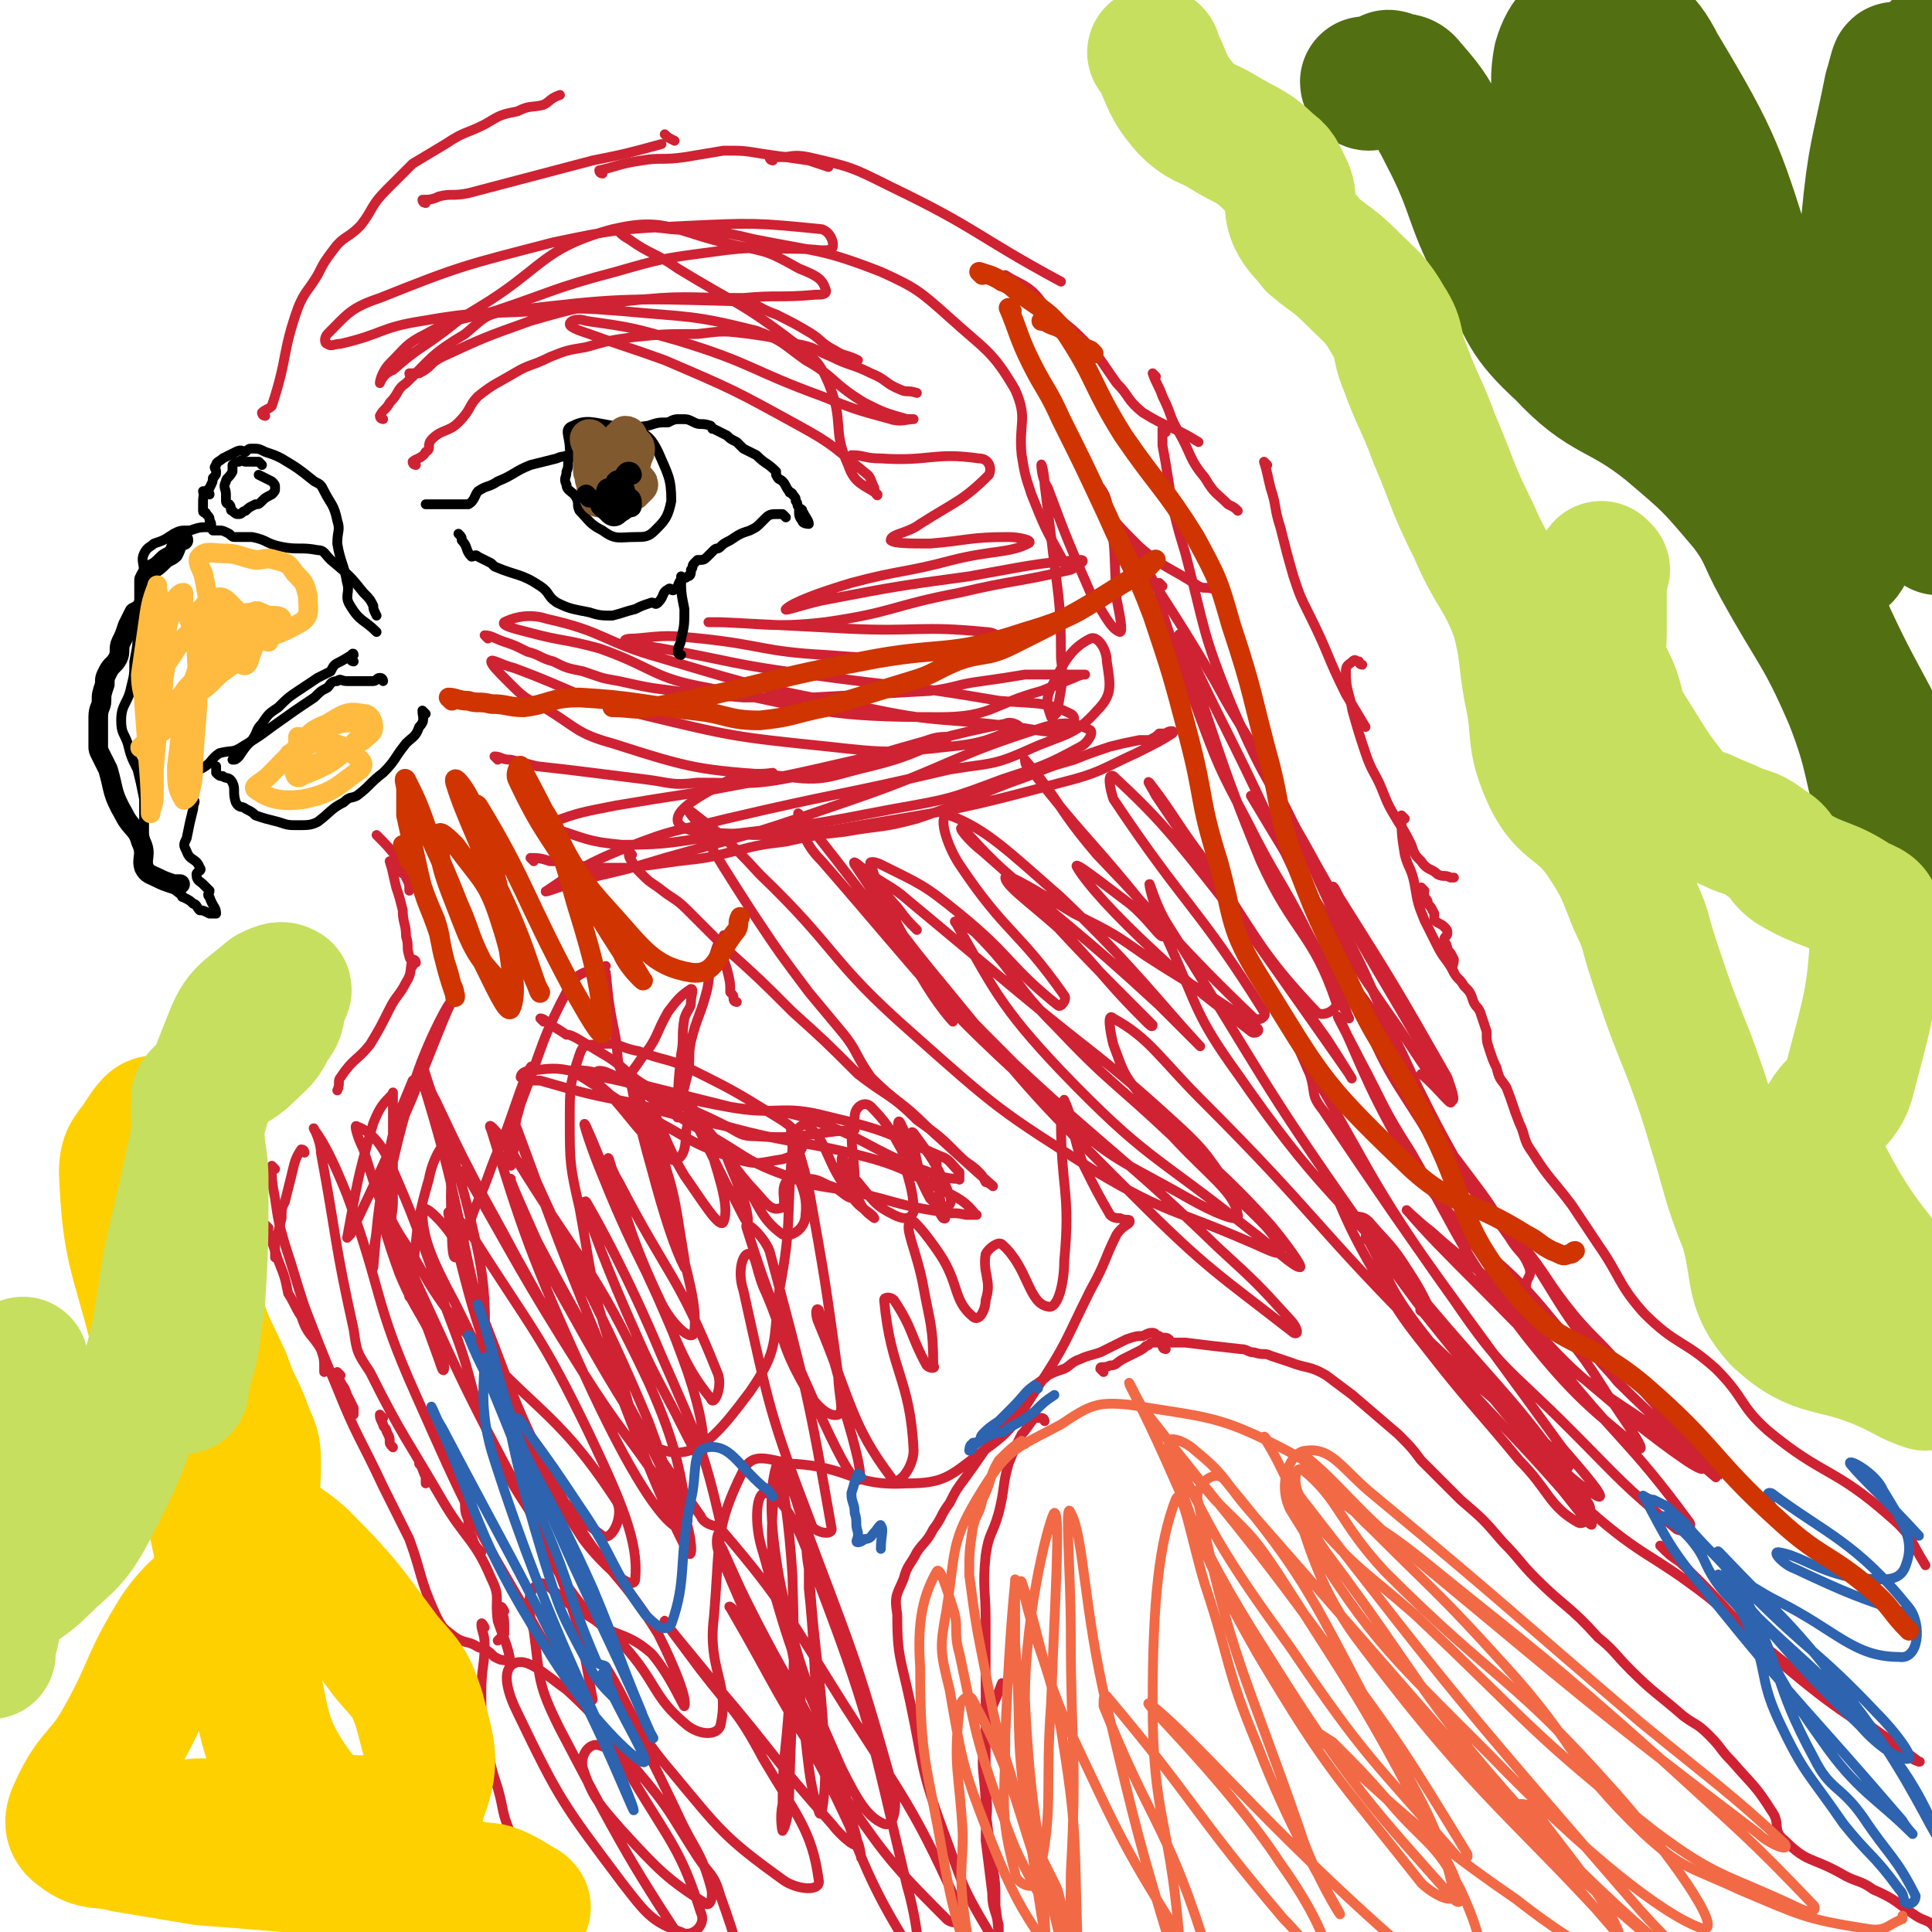 <svg viewBox='0 0 590 590' version='1.1' xmlns='http://www.w3.org/2000/svg' xmlns:xlink='http://www.w3.org/1999/xlink'><g fill='none' stroke='#CF2233' stroke-width='3' stroke-linecap='round' stroke-linejoin='round'><path d='M81,127c0,0 -1,0 -1,-1 1,-1 2,-1 3,-2 5,-15 3,-16 8,-30 2,-5 3,-5 6,-10 2,-4 2,-4 5,-8 3,-4 4,-3 8,-7 4,-5 3,-6 8,-11 4,-4 4,-4 8,-8 5,-3 5,-3 10,-6 6,-4 6,-3 12,-6 5,-3 5,-3 10,-4 4,-2 4,-1 8,-2 2,-1 2,-2 5,-3 '/><path d='M204,42c0,0 -1,-1 -1,-1 1,1 1,1 3,2 '/><path d='M130,62c0,0 -1,0 -1,-1 2,0 3,0 5,-1 4,-1 4,0 9,-1 19,-5 19,-5 38,-10 10,-2 10,-2 21,-5 '/><path d='M184,53c0,0 -1,0 -1,-1 5,-1 6,-2 13,-3 6,-1 6,0 13,-1 6,-1 6,-1 12,-2 6,0 6,0 12,1 7,1 7,1 14,2 3,1 3,1 6,2 '/><path d='M236,49c0,0 -1,0 -1,-1 1,0 1,0 3,0 4,0 4,-1 9,0 13,3 13,3 25,9 27,13 26,15 52,29 '/><path d='M308,85c0,0 -1,-1 -1,-1 3,2 4,2 7,4 4,3 3,4 7,7 4,4 5,4 9,8 6,6 6,7 11,14 4,4 3,5 8,9 8,5 9,4 17,9 '/><path d='M353,115c0,0 -1,-1 -1,-1 1,3 2,4 3,7 3,6 2,6 5,11 4,7 3,8 8,14 3,5 3,4 7,8 2,1 2,1 3,2 '/><path d='M387,142c0,0 -1,-1 -1,-1 1,3 1,4 2,8 2,6 1,6 3,12 2,8 2,8 4,15 2,6 2,6 5,12 6,12 5,12 11,24 3,5 3,5 6,10 '/><path d='M416,203c0,0 -1,0 -1,-1 -1,0 -1,-1 -2,0 -1,1 -2,1 -2,3 0,6 1,6 2,12 2,7 2,7 4,13 2,6 3,6 5,11 2,5 2,5 5,10 2,3 2,3 4,7 1,3 1,3 3,5 2,3 3,2 5,4 2,1 2,0 4,1 1,0 1,0 1,0 '/><path d='M429,250c0,0 -1,-1 -1,-1 0,5 0,6 1,12 1,4 2,4 3,9 1,6 1,6 3,11 2,4 2,4 4,8 2,4 3,4 5,8 '/><path d='M435,272c0,0 -1,-1 -1,-1 0,1 1,1 1,3 1,1 1,1 1,2 1,1 1,1 2,3 0,1 0,1 0,2 1,1 2,1 3,2 1,1 1,1 1,2 0,1 -1,1 -1,2 0,1 1,1 1,3 1,1 1,1 2,3 0,2 -1,2 0,4 1,2 2,2 3,4 2,2 2,2 3,5 1,2 1,1 2,3 1,3 1,3 2,6 0,3 0,3 1,6 1,3 1,3 2,5 1,4 1,3 3,6 2,5 2,6 4,11 2,4 1,5 4,9 5,8 6,8 12,16 4,6 4,6 8,12 7,10 6,12 14,21 10,10 12,8 22,17 9,9 7,11 16,19 17,14 20,11 37,26 7,6 6,7 11,15 '/><path d='M116,256c0,0 -1,-1 -1,-1 3,3 4,4 7,8 0,1 0,2 0,3 1,1 2,1 2,2 1,2 1,2 1,4 '/><path d='M120,264c0,0 -1,-1 -1,-1 1,3 1,4 2,8 1,3 1,3 2,7 0,4 1,4 1,8 1,3 0,3 1,6 0,1 1,1 1,3 '/><path d='M127,294c0,0 0,-1 -1,-1 -1,3 0,4 -2,7 -2,4 -3,4 -5,8 -3,6 -3,6 -6,11 -4,5 -5,4 -9,10 -1,1 0,2 -1,4 '/><path d='M93,352c0,0 0,-1 -1,-1 -2,3 -2,4 -3,8 -1,4 -1,4 -2,8 -1,2 -1,2 -1,5 -1,4 -1,4 -2,8 0,2 0,2 0,4 '/><path d='M82,375c0,0 -1,-1 -1,-1 1,2 1,2 2,5 1,3 1,3 2,6 2,5 2,5 3,10 2,3 2,4 4,7 2,6 3,5 6,10 1,3 1,3 1,7 '/><path d='M104,420c0,0 -1,-1 -1,-1 0,1 0,1 1,3 1,2 1,1 2,4 1,2 1,2 2,4 0,1 0,1 0,2 '/><path d='M117,433c0,0 -1,-1 -1,-1 0,1 0,1 1,3 0,1 1,1 1,2 1,2 1,2 1,3 0,1 0,1 1,2 '/><path d='M129,448c0,0 -1,-1 -1,-1 1,1 1,2 2,4 0,1 0,1 0,2 '/><path d='M143,460c0,0 -1,-1 -1,-1 0,2 0,3 1,5 0,1 0,1 0,3 1,1 0,1 1,2 1,3 1,3 3,5 '/><path d='M154,492c0,0 -1,-2 -1,-1 0,1 1,2 1,5 0,1 0,2 0,3 -1,1 -1,1 -2,2 '/><path d='M148,497c0,0 -1,-2 -1,-1 0,2 1,3 1,6 0,7 -1,7 -1,15 0,8 0,8 2,16 1,7 1,7 3,13 2,7 1,7 4,14 2,5 2,5 5,9 1,2 2,1 4,2 '/><path d='M356,412c0,0 -1,0 -1,-1 0,-1 2,-1 2,-2 -1,-1 -2,0 -3,-1 -1,0 -1,-1 -2,-1 -1,0 -1,0 -3,1 -2,0 -2,0 -5,1 -4,2 -4,2 -8,4 -3,1 -4,1 -6,2 -3,1 -3,2 -5,3 -3,1 -3,1 -5,2 -2,2 -3,2 -5,4 -3,3 -3,3 -5,6 -8,10 -7,10 -15,21 -3,4 -3,4 -5,8 -3,4 -2,4 -5,8 -2,4 -3,4 -5,7 -2,4 -3,4 -4,8 -2,5 -3,5 -2,11 0,13 1,13 4,27 4,19 3,20 10,39 6,16 5,16 14,31 6,10 8,9 15,17 '/><path d='M337,419c0,0 -1,-1 -1,-1 0,-1 1,0 3,-1 2,0 2,-1 4,-2 2,-1 2,-1 4,-2 2,-1 2,-1 3,-2 1,0 1,-1 2,-1 2,0 2,0 3,0 1,-1 1,-1 2,0 2,0 2,0 5,0 8,1 8,1 17,2 2,0 2,1 4,1 3,1 3,0 5,1 3,1 3,1 6,2 5,2 6,1 11,4 4,3 4,3 8,6 7,6 7,6 14,12 4,4 4,4 7,8 6,6 6,6 12,12 7,6 7,6 13,13 5,5 5,6 10,11 9,9 10,8 19,18 5,4 5,5 10,10 7,7 8,7 16,14 4,3 4,2 8,6 4,4 3,4 7,8 6,7 7,7 12,15 3,4 0,6 4,9 7,7 8,5 17,10 5,3 6,2 10,5 7,3 7,4 13,8 3,2 4,1 6,4 1,1 0,2 0,4 '/><path d='M166,312c0,0 -1,-1 -1,-1 1,0 2,1 3,2 2,1 2,1 5,3 1,0 1,0 3,1 5,3 5,3 10,6 6,4 5,5 12,9 5,4 5,3 11,6 7,3 7,3 13,6 4,2 4,3 9,3 15,1 15,-1 30,-2 '/><path d='M84,357c0,0 -1,-1 -1,-1 0,4 0,5 1,10 1,7 1,7 3,14 3,9 3,10 6,19 5,13 5,13 10,25 6,15 7,15 14,30 4,8 4,8 8,16 4,11 3,12 8,23 2,4 2,4 6,7 3,2 4,1 7,3 3,1 3,1 5,3 2,1 2,1 4,1 0,1 1,1 1,1 -1,-6 -2,-7 -4,-13 -1,-7 1,-7 -2,-13 -5,-12 -8,-12 -15,-24 -11,-19 -12,-19 -22,-39 -4,-6 -4,-6 -5,-13 -6,-27 -5,-27 -10,-54 0,-4 -3,-9 -2,-7 3,4 6,10 10,20 11,30 8,32 21,61 16,36 16,36 36,70 6,11 7,10 15,20 1,1 3,4 3,3 -3,-16 -3,-20 -10,-38 -8,-22 -12,-20 -21,-41 -7,-16 -5,-17 -11,-33 -10,-26 -9,-27 -20,-52 -3,-7 -7,-10 -10,-11 -1,-1 0,3 2,7 4,13 4,13 9,25 20,43 19,43 41,84 8,17 7,18 18,32 8,9 11,5 20,13 6,7 10,17 10,16 1,-2 -3,-12 -8,-22 -13,-21 -17,-19 -29,-41 -17,-32 -15,-33 -29,-67 -3,-7 -1,-8 -6,-15 -3,-4 -8,-9 -8,-6 0,8 3,15 10,28 18,36 17,38 39,72 6,8 16,17 16,12 1,-11 -4,-23 -14,-44 -15,-31 -17,-31 -36,-61 -3,-4 -8,-9 -7,-6 7,27 8,36 23,67 8,17 13,23 24,31 3,2 7,-7 4,-11 -19,-29 -26,-27 -50,-56 -9,-12 -8,-13 -16,-25 -3,-5 -6,-12 -6,-10 0,4 2,11 6,22 5,12 7,12 12,24 2,2 2,7 1,5 -6,-17 -8,-21 -15,-43 -1,-4 0,-4 0,-8 0,-16 0,-16 0,-32 0,-1 0,-2 0,-1 -3,3 -4,4 -6,9 -5,17 -5,19 -8,35 0,0 1,-1 1,-1 10,-21 10,-21 19,-42 6,-15 11,-28 12,-29 0,-2 -7,11 -11,23 -7,23 -6,23 -12,47 -1,6 -2,14 -1,11 1,-10 1,-18 5,-36 2,-10 3,-11 7,-21 1,-1 3,-1 3,0 10,33 9,34 17,69 1,6 2,16 2,13 0,-7 1,-18 -3,-34 -6,-27 -11,-36 -16,-53 -1,-4 1,6 4,11 14,30 15,29 30,58 5,9 10,17 11,18 0,0 -5,-8 -9,-15 -10,-18 -10,-18 -20,-35 -1,-2 -4,-6 -3,-4 15,26 17,31 36,61 12,19 13,18 25,36 3,5 7,13 7,9 -2,-13 -3,-22 -12,-42 -17,-36 -20,-35 -41,-69 -3,-5 -9,-12 -7,-8 9,29 12,39 29,76 11,24 21,41 27,45 4,3 -2,-16 -8,-32 -16,-38 -18,-37 -35,-75 -3,-7 -7,-19 -5,-14 10,27 14,39 30,77 10,26 13,34 22,52 2,3 1,-6 -1,-11 -20,-43 -23,-42 -45,-84 -4,-9 -9,-20 -8,-19 0,2 3,13 9,24 23,41 23,42 49,79 1,3 7,4 6,2 -5,-22 -7,-26 -18,-51 -10,-24 -20,-42 -23,-47 -2,-2 5,17 12,33 7,16 7,16 15,31 4,8 8,16 8,14 2,-4 0,-14 -4,-26 -11,-31 -14,-30 -26,-60 -3,-7 -7,-19 -5,-15 5,11 9,23 19,46 9,19 10,26 19,37 1,3 4,-4 2,-8 -12,-30 -15,-29 -30,-58 -2,-3 -4,-9 -3,-7 5,16 6,23 16,44 3,6 9,12 10,9 1,-9 -2,-17 -6,-34 -6,-22 -11,-39 -13,-45 -2,-3 2,15 6,29 4,15 7,24 10,30 1,2 -1,-8 -2,-15 -2,-12 -3,-12 -6,-24 -1,-5 -4,-11 -2,-9 3,4 4,10 10,20 5,7 11,17 12,14 2,-5 -2,-15 -6,-29 -1,-4 -6,-8 -5,-6 3,6 6,12 12,24 3,5 5,10 6,11 1,1 0,-4 -1,-7 -3,-8 -6,-14 -6,-16 0,-1 2,5 5,9 6,9 6,13 13,18 3,1 7,-2 7,-6 1,-9 -4,-11 -4,-20 0,-4 2,-9 5,-7 6,5 5,11 13,21 2,4 6,5 7,7 0,0 -3,-2 -4,-4 -4,-7 -6,-12 -6,-14 0,-2 2,4 5,7 5,6 5,7 11,10 2,1 5,2 6,-1 0,-9 -3,-11 -4,-23 -1,-2 -1,-6 0,-4 4,8 3,12 9,23 2,2 3,3 5,3 1,-1 2,-2 1,-4 -4,-10 -6,-12 -11,-19 -1,-1 -1,1 0,3 1,7 2,10 4,13 1,2 2,-2 3,-4 0,-2 -1,-6 0,-5 0,3 0,6 1,12 0,4 3,8 1,7 -1,-1 -3,-6 -7,-12 -8,-11 -7,-14 -15,-22 -2,-2 -5,0 -5,3 -2,9 0,10 0,20 0,2 1,4 0,5 -3,0 -4,-3 -8,-4 -4,-2 -4,-2 -8,-2 -2,-1 -3,0 -5,1 -2,3 1,8 -2,8 -3,1 -5,-3 -9,-7 -7,-8 -6,-9 -13,-17 -2,-2 -4,-5 -5,-3 -3,3 0,9 -4,12 -1,1 -3,0 -6,-3 -8,-8 -7,-8 -15,-17 -2,-2 -3,-2 -4,-5 0,-1 0,-2 1,-2 2,0 3,1 6,2 15,9 14,10 30,19 10,6 10,7 21,11 10,4 11,3 21,5 13,3 13,4 26,6 4,1 4,0 8,1 2,0 4,0 3,0 -3,-4 -5,-5 -11,-8 -10,-5 -10,-6 -20,-9 -22,-6 -23,-4 -45,-10 -14,-3 -14,-3 -28,-7 -15,-3 -15,-3 -29,-7 -3,0 -5,0 -6,-1 0,-1 1,-2 3,-2 8,-1 8,-1 17,1 22,4 21,6 43,10 16,3 16,-1 31,3 17,4 18,5 34,12 3,1 3,2 6,5 0,1 0,3 0,2 -5,0 -6,-1 -12,-3 -17,-7 -16,-9 -33,-15 -12,-4 -13,-2 -25,-4 -16,-4 -16,-4 -32,-8 -6,-2 -6,-2 -12,-3 -2,0 -4,-1 -4,0 1,1 3,2 6,4 7,4 7,5 15,9 14,7 14,9 29,14 7,2 7,1 14,0 3,-1 6,-2 6,-4 -1,-4 -3,-6 -8,-9 -13,-8 -13,-8 -27,-15 -7,-3 -7,-2 -15,-5 -6,-1 -6,-3 -12,-2 -4,0 -5,0 -6,3 -3,9 -3,10 -3,20 0,13 0,14 3,27 4,22 3,22 10,44 6,15 5,27 16,30 10,3 17,-6 26,-18 9,-13 7,-15 9,-31 4,-21 2,-22 4,-43 0,-3 -1,-8 0,-6 1,4 3,9 5,18 5,28 5,28 9,57 0,6 2,11 0,12 -3,1 -7,-3 -10,-8 -8,-14 -6,-15 -12,-29 -3,-6 -3,-12 -5,-12 -2,-1 -4,5 -2,11 8,36 8,38 21,72 1,2 6,3 6,1 -7,-40 -8,-44 -19,-85 -2,-5 -8,-10 -7,-7 7,22 10,29 22,56 5,11 10,21 12,21 2,0 -1,-11 -4,-21 -2,-13 -3,-13 -6,-25 -1,-3 -2,-6 -2,-6 -1,-1 -1,2 0,4 10,24 10,31 22,47 2,4 7,-3 7,-8 -1,-22 -7,-24 -9,-46 0,-1 2,-1 3,0 6,9 5,11 10,20 1,1 3,1 2,0 0,-12 -1,-13 -3,-24 -2,-11 -6,-18 -4,-20 0,-2 5,4 9,10 6,9 4,14 10,19 2,2 4,-2 4,-5 2,-6 -1,-8 0,-14 1,-2 4,-4 5,-3 8,7 8,18 14,19 3,1 5,-7 5,-14 2,-21 -1,-22 -1,-43 0,-3 1,-7 1,-6 3,6 2,10 6,20 4,8 4,8 8,15 1,1 2,1 3,1 2,1 3,0 3,1 0,1 -2,1 -4,4 -4,8 -3,8 -8,17 -8,16 -7,16 -17,31 -7,11 -7,12 -17,19 -9,7 -11,9 -22,9 -17,1 -17,-5 -35,-6 -7,-1 -12,-4 -15,2 -9,18 -7,22 -9,45 -2,16 5,20 2,33 -1,3 -6,3 -10,0 -11,-9 -9,-13 -20,-25 -7,-7 -8,-7 -16,-12 -5,-4 -8,-8 -10,-6 -3,2 -3,7 -1,14 2,15 1,16 8,30 22,42 23,43 48,81 2,3 7,3 7,0 0,-13 -1,-16 -6,-30 -2,-7 -3,-6 -7,-12 -9,-14 -8,-14 -19,-27 -10,-12 -9,-13 -21,-24 -7,-5 -12,-10 -16,-8 -4,2 -2,9 1,15 13,27 14,28 32,52 7,9 9,12 18,15 3,2 8,-2 6,-6 -6,-19 -9,-21 -21,-41 -4,-6 -6,-9 -10,-10 -3,-1 -6,3 -5,7 3,9 5,11 12,19 11,12 14,15 25,22 2,2 3,-2 2,-5 -3,-11 -5,-11 -10,-22 -10,-21 -10,-20 -20,-41 -1,-2 -3,-5 -2,-4 8,13 8,18 20,32 15,18 16,20 34,33 4,3 12,4 11,0 -2,-15 -7,-20 -17,-37 -8,-15 -9,-14 -19,-27 -6,-8 -12,-16 -11,-15 1,2 8,10 16,20 18,21 17,22 35,42 3,4 8,8 8,6 -2,-9 -5,-15 -13,-29 -11,-22 -12,-22 -25,-42 0,-1 -2,-2 -1,-1 14,24 14,27 31,52 16,23 16,24 35,43 2,2 6,1 5,-1 -14,-31 -16,-33 -36,-64 -17,-27 -19,-32 -37,-53 -2,-2 -3,4 -1,7 18,43 21,43 41,86 2,2 2,8 2,6 -3,-8 -2,-14 -8,-26 -12,-26 -14,-26 -27,-52 -4,-8 -8,-18 -8,-17 1,3 4,13 10,25 10,23 10,23 22,45 1,1 3,4 3,2 -6,-28 -11,-31 -17,-62 -3,-17 -3,-27 -1,-34 1,-3 5,6 7,13 16,43 17,43 29,86 1,5 0,11 -3,10 -5,-2 -8,-7 -13,-17 -14,-32 -15,-33 -24,-66 -3,-9 -2,-19 1,-18 5,1 10,10 14,22 18,47 17,48 29,98 3,10 5,26 2,21 -8,-13 -17,-27 -25,-57 -7,-26 -4,-27 -7,-55 0,-8 0,-14 0,-15 -1,-2 -1,4 0,9 2,31 4,31 5,62 0,6 -1,16 -2,12 -4,-11 -3,-21 -7,-43 -3,-17 -5,-17 -7,-34 -1,-13 1,-27 2,-26 1,2 3,15 4,31 1,33 0,33 -1,67 0,5 -1,10 -2,11 0,1 -1,-4 0,-8 0,-15 1,-15 2,-31 '/><path d='M149,195c0,0 -1,-1 -1,-1 2,0 3,1 6,2 3,1 3,1 7,3 4,1 4,2 8,3 4,2 4,2 9,3 6,2 5,2 11,3 9,2 9,2 17,3 11,2 11,1 21,2 10,0 10,0 21,0 18,-1 18,-1 36,-2 8,-1 8,-2 16,-3 7,-1 7,-1 13,-2 5,0 5,0 10,0 3,0 3,0 7,0 1,0 2,0 1,0 0,0 -1,0 -3,1 -5,2 -5,2 -10,4 -15,4 -15,8 -31,8 -35,0 -36,-2 -71,-9 -17,-3 -16,-6 -33,-12 -11,-3 -11,-2 -22,-5 -4,-1 -8,-2 -7,-3 2,-1 7,-3 13,-1 18,4 17,7 35,12 30,9 30,9 62,15 23,5 23,3 46,6 8,1 9,2 15,1 3,-1 4,-4 2,-5 -8,-4 -11,-3 -22,-4 -29,-5 -29,-4 -58,-8 -23,-3 -23,-4 -45,-8 -6,-1 -8,-1 -11,-2 -1,-1 2,-1 3,-1 10,-1 10,-1 20,0 19,2 19,4 38,5 13,1 13,1 25,0 13,-1 13,-1 25,-2 2,-1 5,-1 4,-2 0,-1 -2,-3 -5,-3 -20,-2 -21,0 -42,-1 -19,-1 -19,-1 -39,-2 -2,0 -5,0 -3,0 14,0 18,2 35,0 21,-3 20,-5 41,-9 17,-4 17,-3 34,-7 2,-1 5,-3 3,-3 -14,1 -17,2 -34,5 -22,3 -22,3 -43,7 -6,1 -14,4 -13,3 2,-2 10,-5 20,-8 15,-4 16,-3 31,-7 12,-3 17,-2 23,-5 2,-1 -3,-2 -6,-2 -12,0 -12,1 -24,2 -6,0 -11,0 -12,-1 0,-2 5,-2 9,-5 11,-7 13,-7 21,-15 1,-2 0,-5 -3,-5 -14,-2 -15,1 -30,0 -5,0 -5,-1 -9,-1 '/><path d='M127,142c0,0 -1,0 -1,-1 1,-1 3,-1 4,-3 2,-1 0,-2 2,-4 3,-3 5,-2 8,-5 4,-4 3,-5 6,-8 5,-4 6,-4 11,-7 5,-3 5,-2 11,-5 5,-2 5,-2 11,-3 7,-2 7,-2 14,-3 10,-1 10,-1 20,-1 8,-1 8,-1 16,0 7,1 7,1 14,3 6,1 6,2 11,4 6,3 6,2 12,5 5,2 4,3 9,5 2,1 2,0 5,1 '/><path d='M117,128c0,0 -1,0 -1,-1 1,-2 2,-2 3,-4 3,-3 2,-4 5,-6 8,-8 8,-9 18,-15 6,-5 6,-6 13,-7 34,-4 35,-4 70,-3 6,0 6,2 12,4 6,3 6,3 11,6 3,2 3,3 7,5 3,2 3,1 7,3 '/><path d='M126,115c0,0 -1,0 -1,-1 1,0 2,0 3,0 4,-2 3,-3 7,-5 13,-6 13,-6 27,-11 14,-4 14,-4 29,-6 18,-2 18,-1 36,-1 11,-1 11,0 22,-1 2,0 4,0 3,-2 -1,-3 -3,-4 -8,-6 -9,-5 -9,-5 -19,-7 -19,-4 -21,-9 -38,-5 -22,6 -21,12 -41,24 -5,3 -5,3 -10,7 -8,6 -8,5 -16,12 -3,1 -4,4 -4,4 0,-1 1,-4 3,-6 5,-5 5,-6 11,-9 9,-5 10,-4 21,-7 18,-6 18,-7 37,-12 14,-4 14,-4 29,-6 14,-2 14,-1 27,-1 5,0 8,1 10,0 1,-1 0,-5 -3,-6 -20,-2 -21,-2 -42,-1 -20,1 -21,1 -40,5 -27,7 -28,7 -53,17 -9,3 -10,5 -16,11 -1,1 -1,3 0,3 1,1 2,0 4,0 13,-3 12,-5 25,-7 17,-3 17,-2 35,-3 13,-1 13,-1 26,0 21,2 21,1 41,6 8,3 8,4 15,9 9,5 8,7 18,13 6,3 6,3 13,5 1,0 2,0 2,0 -2,0 -4,1 -7,0 -11,-3 -11,-3 -21,-7 -22,-8 -21,-10 -44,-17 -14,-4 -14,-4 -28,-6 -3,-1 -5,0 -5,1 0,1 3,2 6,3 11,4 12,4 23,8 21,9 21,9 41,20 11,6 11,7 21,15 1,1 1,2 2,4 0,1 1,3 1,2 -4,-3 -7,-3 -9,-9 -5,-11 -1,-13 -6,-25 -3,-7 -4,-7 -10,-12 -17,-13 -18,-12 -36,-23 -7,-5 -8,-4 -15,-9 -2,-1 -4,-3 -3,-3 5,-1 8,-1 16,0 13,1 13,0 25,3 20,4 21,3 39,10 11,5 12,6 21,14 11,10 13,10 20,22 4,9 1,10 2,20 1,6 1,6 3,12 4,10 4,10 9,19 1,2 1,2 2,4 '/><path d='M152,232c0,0 -1,-1 -1,-1 2,0 2,1 5,1 4,1 4,1 8,2 9,1 9,1 17,2 8,1 8,1 16,2 8,1 8,2 16,1 16,0 16,1 31,-2 18,-4 18,-5 36,-10 4,-1 5,-2 9,-2 1,0 0,0 0,1 -11,4 -11,5 -23,8 -13,3 -14,5 -27,3 -26,-2 -27,-2 -52,-10 -11,-3 -11,-5 -21,-11 -6,-3 -6,-3 -11,-8 -3,-3 -5,-5 -5,-6 0,-1 3,1 7,2 19,7 19,9 38,14 29,7 29,7 58,10 18,2 19,2 37,0 11,-1 14,-3 21,-6 1,0 -2,-2 -4,-1 -20,4 -20,5 -41,10 -26,6 -26,6 -53,11 -13,2 -13,2 -25,4 -10,2 -11,2 -19,5 -1,0 -1,2 0,2 10,3 10,4 21,5 15,0 16,-1 31,-3 26,-3 26,-3 52,-8 17,-3 17,-3 33,-9 12,-4 13,-4 24,-10 2,-1 4,-4 3,-5 -4,-2 -7,-3 -14,-1 -29,9 -29,12 -58,22 -29,10 -29,10 -58,18 -13,4 -14,4 -27,7 -5,2 -11,4 -9,3 6,-4 11,-8 24,-13 15,-6 15,-5 31,-9 34,-8 34,-7 68,-15 12,-2 13,-1 24,-6 11,-5 14,-4 21,-12 5,-5 4,-8 3,-15 0,-4 -3,-8 -5,-7 -6,3 -8,7 -12,15 -2,4 -1,6 0,9 0,0 2,-1 2,-2 1,-8 2,-8 1,-16 0,-19 -1,-19 -3,-37 -1,-8 -1,-8 -2,-16 0,-3 -1,-7 -1,-6 0,0 0,4 2,7 6,16 6,16 13,32 4,6 6,11 9,12 1,0 0,-5 -1,-10 -1,-15 0,-16 -3,-30 -1,-4 -4,-6 -5,-7 -1,-1 0,2 1,4 6,9 6,9 14,17 8,7 9,6 18,12 2,1 2,0 5,1 0,0 0,0 0,0 '/><path d='M163,263c0,0 -1,-1 -1,-1 2,0 3,0 6,1 2,0 2,0 4,0 4,1 4,1 8,2 6,0 6,0 12,0 8,-1 8,-1 15,-2 9,-1 9,-1 17,-3 8,-2 8,-2 16,-3 9,-2 9,-2 18,-3 11,-2 11,-1 22,-4 18,-6 17,-7 34,-13 7,-3 7,-3 14,-5 5,-2 5,-2 11,-4 4,-1 4,-1 9,-2 1,0 2,0 3,0 2,-1 2,-1 3,-2 1,0 1,0 2,0 1,-1 3,-1 2,0 -3,2 -5,3 -11,6 -11,5 -11,6 -23,9 -30,8 -31,8 -61,13 -17,3 -17,3 -33,3 -12,-1 -21,0 -23,-4 -1,-4 7,-8 16,-13 5,-3 6,-1 13,-2 '/><path d='M193,261c0,0 -1,-1 -1,-1 0,1 0,2 1,3 1,2 1,2 3,4 2,2 2,2 5,4 5,4 5,3 9,7 6,6 6,6 12,12 10,9 10,9 20,19 10,9 10,9 20,19 9,7 10,6 18,14 7,5 7,5 13,11 3,3 3,2 6,5 1,1 1,1 2,3 1,0 3,2 2,1 -8,-7 -10,-9 -20,-18 -8,-8 -9,-7 -17,-15 -5,-7 -4,-8 -9,-14 -5,-6 -5,-6 -10,-12 -9,-12 -9,-12 -17,-24 -9,-14 -9,-14 -18,-29 -1,-1 -3,-4 -2,-3 9,7 12,9 22,20 24,23 21,26 46,48 27,24 27,24 57,43 22,13 23,11 46,21 5,2 10,5 10,3 -1,-5 -6,-9 -13,-16 -9,-12 -8,-13 -19,-23 -23,-21 -24,-20 -48,-40 -18,-15 -18,-15 -36,-30 -4,-3 -5,-3 -9,-6 -3,-2 -6,-5 -5,-3 10,15 13,20 28,38 27,33 27,33 57,63 23,23 26,24 49,42 2,1 1,-2 -1,-4 -10,-11 -10,-11 -22,-22 -30,-29 -32,-28 -62,-56 -16,-16 -16,-16 -31,-33 -17,-20 -16,-20 -32,-40 -2,-2 -4,-5 -3,-3 1,4 1,8 7,14 34,39 33,41 72,76 17,16 19,15 40,27 7,4 16,8 15,5 -1,-7 -9,-12 -20,-24 -18,-17 -19,-16 -36,-34 -13,-13 -11,-15 -24,-28 -2,-2 -8,-5 -6,-3 11,19 13,25 32,45 26,27 28,25 57,48 8,6 14,12 16,12 1,0 -4,-7 -9,-13 -19,-21 -21,-19 -40,-40 -5,-6 -5,-7 -8,-15 -1,-4 -2,-10 0,-8 11,6 14,12 27,25 36,36 34,38 70,74 20,19 21,18 41,36 1,1 1,2 1,2 -9,-8 -11,-9 -20,-19 -12,-14 -11,-14 -23,-28 -9,-12 -10,-13 -19,-23 0,-1 0,0 1,1 7,13 6,14 15,26 20,26 22,25 44,50 4,5 10,13 9,10 -2,-4 -7,-12 -15,-23 -12,-15 -14,-13 -26,-29 -9,-11 -7,-13 -15,-25 -5,-8 -6,-8 -12,-15 -2,-2 -3,-1 -5,-2 -3,-3 -6,-8 -5,-6 3,7 5,12 12,24 7,11 7,12 15,22 14,18 15,18 29,35 9,9 9,14 18,19 2,1 5,-3 3,-6 -22,-32 -25,-32 -51,-63 -28,-34 -31,-32 -56,-68 -13,-18 -12,-20 -21,-40 -4,-9 -6,-17 -6,-18 0,-1 2,7 6,13 29,46 27,46 58,90 23,33 24,33 50,63 10,12 19,19 23,21 3,1 -5,-8 -11,-15 -37,-51 -38,-51 -73,-103 -4,-5 -2,-5 -4,-11 -4,-9 -6,-14 -8,-18 -1,-2 1,3 2,6 25,41 22,42 50,81 15,22 16,20 35,39 16,16 16,17 33,31 2,1 5,0 4,-2 -19,-26 -23,-26 -44,-53 -7,-8 -5,-9 -12,-16 -11,-11 -12,-10 -23,-20 -4,-3 -9,-8 -7,-6 6,7 11,12 23,24 11,11 11,12 24,22 18,14 19,13 38,27 4,4 11,10 9,8 -8,-11 -15,-18 -30,-35 -6,-7 -7,-7 -13,-14 -9,-11 -8,-12 -17,-23 0,0 0,0 0,0 11,16 10,17 22,33 3,5 4,5 8,10 13,13 24,22 26,26 1,3 -11,-6 -20,-13 -17,-15 -18,-14 -33,-31 -10,-11 -8,-12 -17,-24 -2,-3 -6,-7 -4,-5 10,10 16,13 28,28 13,15 12,16 23,32 2,3 6,9 3,7 -13,-11 -19,-15 -34,-34 -20,-26 -19,-28 -35,-56 -9,-14 -8,-14 -16,-29 -3,-6 -8,-15 -6,-12 5,10 8,20 19,39 13,21 15,19 29,39 2,2 3,6 3,5 -5,-10 -8,-14 -14,-27 -11,-25 -10,-26 -22,-50 -4,-8 -10,-15 -9,-14 0,1 6,9 12,18 9,16 8,16 17,32 6,8 13,17 12,17 -2,-2 -10,-10 -18,-21 -13,-21 -14,-20 -23,-42 -7,-17 -6,-21 -8,-36 0,-1 1,1 2,3 17,27 17,27 33,55 1,3 3,8 1,7 -8,-9 -10,-14 -20,-28 -9,-13 -9,-13 -16,-25 -13,-20 -13,-20 -25,-40 '/><path d='M347,168c0,0 -1,-1 -1,-1 3,5 4,6 7,12 9,14 9,14 18,29 8,15 9,14 17,30 10,18 9,19 18,38 9,17 9,17 17,35 10,20 9,20 19,40 8,14 10,14 19,27 3,5 4,4 6,9 1,3 -1,3 -1,6 '/><path d='M356,132c0,0 -1,-1 -1,-1 0,2 0,3 0,5 3,16 2,17 7,33 6,23 5,24 14,46 11,26 13,25 26,49 13,23 13,23 26,45 8,14 13,21 15,27 1,3 -4,-4 -9,-8 '/><path d='M355,179c0,0 -1,-1 -1,-1 0,2 0,3 0,6 5,15 5,16 11,31 7,19 7,19 16,36 9,18 10,17 19,35 5,9 5,9 9,19 1,2 1,2 2,4 0,1 1,2 1,2 -1,-2 -1,-3 -2,-6 -2,-5 -1,-6 -3,-11 -9,-22 -9,-22 -19,-43 -13,-28 -14,-28 -27,-56 0,0 -1,-2 -1,-1 12,33 11,35 25,69 10,22 16,22 23,43 1,2 -4,5 -6,3 -18,-19 -18,-23 -34,-46 -9,-12 -10,-15 -17,-24 -1,-1 1,2 2,4 29,43 36,52 59,85 3,5 -3,-5 -7,-11 -16,-22 -15,-23 -32,-43 -15,-19 -19,-24 -33,-37 -2,-1 -1,4 0,7 22,33 26,33 46,65 1,1 -1,3 -3,2 -24,-23 -24,-25 -48,-50 -12,-14 -11,-16 -22,-29 0,0 0,2 1,2 17,22 18,21 35,42 4,5 7,10 6,10 -1,0 -5,-6 -10,-10 -8,-6 -18,-14 -16,-11 3,5 11,14 24,26 14,13 15,13 29,24 1,1 3,0 2,-1 -15,-11 -17,-11 -34,-22 -10,-7 -10,-7 -22,-13 -10,-6 -21,-13 -21,-11 0,3 11,10 21,20 11,12 11,13 22,24 1,1 2,2 2,1 -21,-21 -22,-22 -43,-45 -8,-7 -12,-12 -15,-15 -2,-1 2,4 6,7 27,24 28,23 54,47 6,6 15,15 12,12 -12,-13 -20,-24 -42,-45 -16,-14 -23,-21 -34,-25 -4,-1 -1,9 3,15 14,21 18,20 32,40 1,1 -1,4 -2,3 -15,-12 -14,-15 -30,-28 -11,-9 -12,-9 -24,-15 -2,-1 -4,-1 -3,0 4,14 5,16 13,30 5,10 11,17 12,18 0,0 -6,-8 -10,-17 -7,-12 -9,-17 -12,-24 -1,-2 2,3 5,6 3,4 3,4 6,7 '/><path d='M225,306c0,0 -1,0 -1,-1 0,-1 0,-1 -1,-2 0,-3 0,-3 -1,-7 -1,-3 -1,-3 -2,-5 0,-2 1,-2 1,-4 0,-1 0,-2 0,-1 -2,2 -2,3 -3,6 -2,5 -1,5 -2,10 -2,8 -3,8 -5,16 -1,5 0,5 -1,10 -1,4 -1,4 -2,8 -1,2 -1,2 -1,3 -1,1 0,3 0,2 0,-8 0,-9 1,-19 1,-5 0,-5 1,-11 1,-3 2,-3 2,-5 0,-2 1,-4 0,-4 -3,2 -4,3 -7,7 -4,7 -3,8 -8,14 -2,3 -4,6 -5,5 -3,-2 -2,-5 -3,-11 -2,-10 -2,-10 -3,-20 -1,-1 0,-2 0,-2 -5,2 -8,1 -11,6 -9,17 -8,18 -15,36 -3,9 -1,11 -3,19 -1,0 -1,-1 -1,-3 1,-8 2,-8 4,-16 1,-5 4,-13 3,-11 -2,3 -4,10 -8,21 -5,11 -4,11 -9,22 -3,8 -4,13 -6,15 -1,0 -1,-6 -1,-11 -1,-12 1,-19 -1,-23 -1,-3 -5,4 -6,10 -5,17 -3,17 -6,34 0,1 0,1 0,2 '/><path d='M435,401c0,0 -2,-1 -1,-1 12,15 13,16 26,32 12,14 11,16 25,29 17,15 19,13 37,27 13,11 13,12 26,22 19,15 21,15 38,28 1,0 -1,0 -2,-1 -20,-14 -21,-13 -40,-29 -16,-14 -15,-16 -31,-31 -3,-2 -3,-2 -6,-5 '/><path d='M319,434c0,0 0,-1 -1,-1 -1,0 -2,0 -2,0 -2,2 -2,3 -4,5 -2,4 -2,4 -4,9 -2,7 -1,7 -3,15 -2,7 -3,6 -4,13 -1,10 0,10 0,20 0,13 0,13 0,26 0,13 0,13 0,25 1,8 0,8 0,16 1,8 1,8 2,16 0,5 1,5 2,10 0,2 0,2 0,5 1,1 1,3 0,2 0,-4 0,-6 -1,-13 0,-7 0,-7 -1,-13 -1,-8 -1,-8 -2,-16 0,-12 -2,-12 0,-23 1,-8 2,-8 5,-16 '/></g>
<g fill='none' stroke='#F26946' stroke-width='3' stroke-linecap='round' stroke-linejoin='round'><path d='M313,441c0,0 -1,-1 -1,-1 -3,2 -4,3 -7,6 -3,5 -2,6 -5,12 -1,5 -2,4 -3,9 -1,7 -1,7 -1,14 2,15 2,15 5,30 3,16 3,16 8,32 2,8 2,8 5,15 2,5 2,5 4,9 2,4 2,4 4,8 2,4 1,4 3,9 2,5 2,5 5,10 2,3 2,3 4,5 0,1 0,1 0,1 -2,-2 -2,-3 -4,-5 -2,-3 -2,-2 -4,-5 -2,-3 -1,-4 -3,-6 -3,-3 -4,-2 -6,-6 -7,-13 -7,-13 -12,-27 -8,-23 -7,-23 -12,-46 -2,-7 0,-8 -2,-14 -2,-6 -4,-13 -5,-11 -4,7 -6,15 -5,29 0,29 2,29 7,58 4,23 6,23 12,46 0,0 -1,0 -1,0 -2,-16 -3,-16 -5,-32 -1,-11 0,-11 0,-21 -1,-19 -3,-20 -1,-38 0,-3 3,-5 4,-3 11,21 11,24 19,49 2,8 2,9 3,17 0,4 1,9 -1,7 -6,-9 -9,-14 -15,-29 -9,-23 -9,-24 -13,-47 -3,-12 -3,-13 -1,-24 3,-19 1,-21 11,-37 8,-13 11,-13 24,-20 9,-6 11,-7 21,-6 24,4 27,3 48,14 15,8 13,12 26,24 20,20 21,20 40,41 23,25 19,29 43,52 12,11 14,10 29,17 19,8 20,9 39,12 6,1 6,-1 11,-3 0,0 0,-1 0,-1 '/><path d='M387,440c0,0 -1,-2 -1,-1 7,11 6,14 15,25 14,16 15,15 31,29 36,34 35,36 73,66 20,15 22,13 45,24 2,1 5,1 4,-1 -20,-21 -23,-23 -47,-45 -36,-32 -36,-31 -73,-61 -15,-12 -16,-10 -30,-22 -4,-4 -8,-11 -5,-9 10,8 15,16 32,30 52,43 52,44 106,85 3,3 10,6 8,3 -16,-15 -22,-19 -44,-37 -41,-35 -40,-35 -81,-69 -10,-8 -13,-15 -21,-14 -5,0 -9,10 -5,18 24,39 27,41 61,75 29,30 53,49 65,53 7,1 -11,-24 -27,-42 -32,-36 -36,-33 -70,-67 -14,-15 -14,-22 -25,-31 -3,-2 -3,5 -1,8 48,62 49,63 101,123 17,20 44,42 38,37 -10,-8 -39,-29 -71,-64 -33,-37 -30,-39 -60,-79 -5,-7 -11,-19 -10,-15 4,9 6,23 19,41 39,52 48,54 87,98 2,2 -2,-3 -5,-5 -56,-65 -56,-65 -113,-130 -9,-10 -8,-12 -18,-20 -3,-3 -9,-5 -8,-2 13,27 16,33 37,62 23,34 25,34 51,64 1,1 4,1 3,-1 -19,-31 -20,-33 -43,-64 -27,-37 -28,-36 -56,-72 -2,-3 -5,-10 -4,-7 18,35 17,43 42,82 25,40 33,48 57,75 4,4 1,-7 -3,-13 -23,-44 -24,-45 -51,-87 -8,-12 -9,-12 -19,-22 -6,-7 -14,-17 -13,-12 6,19 10,31 26,59 22,37 24,37 50,70 4,4 11,7 10,3 -4,-18 -8,-25 -21,-48 -22,-41 -23,-47 -49,-78 -3,-4 -10,2 -8,7 10,48 14,51 31,100 4,13 14,29 12,25 -5,-9 -15,-25 -25,-51 -10,-24 -8,-25 -16,-49 -4,-13 -7,-31 -9,-26 -5,13 -7,31 -7,62 0,35 5,35 8,70 0,3 -1,8 -2,6 -10,-33 -11,-37 -20,-75 -7,-29 -7,-52 -11,-59 -2,-5 0,18 0,36 0,37 2,37 0,74 0,16 -1,36 -4,32 -4,-7 -6,-27 -10,-54 -3,-23 -1,-24 -3,-48 0,-9 0,-23 0,-19 -1,10 -2,23 -3,47 0,21 -2,23 3,42 0,3 6,6 7,2 5,-22 2,-27 4,-54 1,-29 3,-58 1,-58 -1,0 -9,29 -9,57 2,43 7,56 14,87 1,5 3,-7 2,-15 -1,-31 0,-32 -5,-63 -4,-21 -6,-20 -11,-40 -1,-2 -2,-6 -1,-5 6,18 5,23 14,44 16,34 17,37 36,67 2,3 6,0 5,-3 -11,-34 -16,-35 -30,-70 0,-2 0,-4 1,-3 27,32 26,35 54,68 7,7 14,17 14,14 0,-6 -5,-17 -15,-31 -17,-26 -47,-54 -39,-48 14,11 40,43 84,80 6,5 13,10 15,5 3,-8 1,-16 -5,-29 -8,-15 -11,-14 -22,-27 -8,-9 -8,-9 -17,-18 -5,-3 -13,-9 -10,-6 25,21 31,30 66,54 14,11 31,22 32,16 2,-8 -12,-24 -27,-44 -2,-2 -9,-1 -7,1 25,25 30,27 60,54 12,10 12,10 23,20 0,0 0,0 0,0 '/></g>
<g fill='none' stroke='#2D63AF' stroke-width='3' stroke-linecap='round' stroke-linejoin='round'><path d='M509,464c-1,0 -2,-1 -1,-1 3,3 5,3 9,8 4,5 3,6 7,12 5,7 7,6 10,14 6,13 3,15 9,28 8,17 9,16 20,32 8,10 9,9 17,20 2,2 1,4 2,4 1,1 3,0 3,-2 -6,-12 -8,-12 -16,-24 -7,-10 -10,-8 -15,-18 -13,-24 -9,-26 -21,-49 -6,-11 -7,-10 -16,-20 -3,-4 -4,-4 -8,-8 -2,-1 -2,-1 -4,-2 -2,0 -4,-2 -3,-1 7,13 8,16 19,29 29,36 30,35 60,70 1,2 4,5 3,4 -11,-11 -17,-13 -28,-29 -18,-25 -15,-27 -30,-54 -1,-2 -2,-4 -1,-3 19,20 22,21 41,46 14,18 22,35 25,40 2,3 -5,-15 -15,-26 -22,-27 -25,-25 -49,-50 -1,-1 -3,-4 -2,-3 19,20 20,24 43,46 6,7 13,11 15,10 1,-1 -4,-8 -10,-14 -18,-19 -20,-18 -38,-36 -2,-2 -4,-4 -3,-4 3,1 5,3 11,6 18,9 23,17 37,17 6,1 7,-10 3,-15 -16,-20 -26,-23 -42,-35 -3,-1 0,5 3,8 16,15 17,14 35,28 2,1 5,2 4,1 -15,-5 -18,-6 -35,-14 -3,-1 -7,-5 -5,-5 7,1 12,6 24,8 7,0 13,2 15,-4 3,-8 -1,-13 -7,-23 -2,-5 -11,-10 -10,-8 4,5 11,11 21,22 '/><path d='M317,424c0,0 -1,-1 -1,-1 -3,2 -3,3 -7,7 -2,2 -2,2 -4,4 -3,2 -3,2 -5,4 -1,1 0,2 -2,3 0,0 -1,-1 -1,0 -1,0 -1,2 -1,2 1,0 1,-2 3,-3 2,-1 2,-1 4,-2 3,-1 3,0 5,-2 4,-2 4,-2 8,-5 3,-3 3,-3 6,-5 '/><path d='M263,451c0,0 -1,-1 -1,-1 -1,2 -1,3 -2,6 0,3 1,3 1,6 1,3 0,3 1,6 0,1 0,1 0,1 0,1 -1,2 0,2 0,0 1,0 2,-1 2,0 2,-1 3,-2 1,-1 2,-3 2,-2 1,1 0,3 0,7 '/><path d='M144,409c0,0 -1,-2 -1,-1 2,5 3,7 6,13 9,22 9,22 17,44 9,21 7,21 16,42 1,2 2,1 3,2 1,3 0,3 1,6 1,1 2,4 1,3 -3,-3 -5,-5 -8,-11 -8,-15 -8,-15 -13,-31 -9,-30 -8,-30 -15,-61 -2,-8 -6,-20 -5,-16 3,7 5,20 12,39 19,47 24,53 41,92 2,3 -2,-3 -3,-7 -8,-19 -7,-19 -15,-38 -13,-29 -15,-28 -28,-57 -3,-6 -4,-16 -5,-13 0,6 -2,16 3,31 17,53 32,78 42,105 3,9 -7,-17 -16,-34 -20,-41 -21,-41 -42,-81 -2,-3 -4,-8 -3,-6 14,31 13,39 34,72 12,20 25,33 30,36 4,2 -6,-13 -12,-27 '/><path d='M159,434c0,0 -1,-1 -1,-1 1,1 2,2 3,4 8,11 8,11 16,23 11,16 9,18 20,33 3,3 6,6 8,3 5,-14 2,-19 6,-38 2,-8 0,-15 5,-16 7,-1 9,5 17,12 2,1 2,2 3,3 '/></g>
<g fill='none' stroke='#000000' stroke-width='3' stroke-linecap='round' stroke-linejoin='round'><path d='M245,157c0,0 -1,-1 -1,-1 0,1 0,2 1,3 0,1 2,1 2,1 0,-1 -1,-2 -2,-4 0,-1 -1,0 -1,-1 -1,-1 0,-1 -1,-2 0,-1 0,-1 -1,-2 0,-1 -1,0 -1,-1 -1,-1 -1,-2 -2,-3 -1,-1 -1,0 -2,-2 0,0 0,-1 0,-1 -3,-3 -3,-2 -6,-5 -2,-1 -2,-1 -4,-2 -1,-1 -1,-1 -2,-2 -2,-1 -2,-1 -3,-2 -2,-1 -2,-1 -4,-2 -1,0 0,0 -1,-1 -3,-1 -3,0 -5,-1 -2,-1 -2,-1 -4,-1 -2,0 -2,0 -4,1 -3,0 -3,0 -6,1 -6,1 -7,0 -12,2 -3,0 -2,1 -4,3 -4,2 -4,2 -7,3 -3,2 -3,1 -5,2 -4,1 -4,1 -8,2 -5,2 -5,3 -10,5 -3,2 -3,1 -6,3 -1,1 -1,3 -3,4 -1,0 -2,0 -4,0 -2,0 -2,0 -4,0 -1,0 -1,0 -2,0 -1,0 -1,0 -2,0 0,0 0,0 -1,0 '/><path d='M240,158c0,0 0,0 -1,-1 -1,0 -1,0 -2,0 -1,0 -2,0 -3,1 -1,1 -1,1 -2,2 -1,1 -1,1 -3,2 -3,1 -3,1 -6,3 -2,1 -2,1 -3,2 -1,1 -1,0 -2,1 -1,1 -1,1 -2,2 -1,1 -1,1 -3,1 -1,1 -1,1 -1,1 -1,1 0,1 -1,2 0,1 0,2 -1,2 -1,1 -1,0 -2,1 -1,1 -1,3 -2,3 -1,1 -1,-1 -2,0 -2,1 -1,2 -3,4 -1,1 -1,0 -2,0 -3,1 -3,1 -5,2 -4,1 -3,1 -7,2 -3,0 -4,0 -7,-1 -5,-1 -6,-1 -10,-3 -3,-2 -2,-3 -5,-5 -6,-4 -7,-3 -14,-6 0,0 0,0 -1,-1 -2,-1 -2,-1 -4,-2 -1,-1 -1,0 -2,0 -2,-2 -1,-3 -3,-5 0,-1 0,-1 -1,-2 '/><path d='M80,142c0,0 0,0 -1,-1 0,0 0,0 -1,0 -1,0 -1,0 -3,0 -1,0 -1,-1 -2,0 -1,0 -1,0 -2,1 0,1 0,1 0,2 -1,2 -2,2 -2,3 -1,2 0,2 0,4 0,1 0,1 0,2 0,1 1,1 1,1 1,1 0,2 1,2 1,1 1,1 2,1 1,0 1,-1 2,-1 1,-1 1,-1 3,-2 1,0 1,0 2,-1 1,-1 1,-1 3,-2 1,-1 1,-1 1,-2 0,-1 0,-1 -1,-2 -2,-1 -2,-1 -4,-2 '/><path d='M64,151c0,0 0,-1 -1,-1 -1,1 -1,2 -1,4 0,1 0,1 0,2 0,1 1,0 1,1 1,1 1,1 1,2 1,1 0,2 1,3 1,0 1,0 2,0 1,0 1,0 3,1 1,1 1,1 2,1 1,0 1,0 3,0 1,0 1,0 2,0 5,1 4,2 9,3 5,1 6,0 11,1 2,0 2,1 4,3 6,5 6,5 10,10 2,2 2,2 3,4 0,1 0,1 1,3 '/><path d='M63,151c0,0 -1,0 -1,-1 1,0 1,0 2,-1 1,-2 1,-2 1,-3 1,-1 1,-1 1,-2 0,-1 -1,-1 0,-2 0,-1 1,-1 2,-2 2,-1 2,-1 4,-2 2,-1 2,0 3,0 1,-1 1,-1 2,-1 2,0 2,0 4,1 3,1 3,1 5,2 5,3 5,3 10,7 2,1 2,1 3,3 2,4 3,4 4,9 1,3 0,3 0,7 1,6 2,6 3,12 1,3 -1,4 1,7 3,5 4,4 8,8 0,0 0,0 0,0 '/><path d='M108,202c0,0 -1,0 -1,-1 0,-1 1,-2 1,-1 -1,0 -2,1 -4,2 -2,1 -2,1 -3,3 -2,1 -2,1 -4,2 -3,2 -3,2 -6,4 -3,2 -3,2 -6,5 -3,2 -3,2 -5,5 -2,2 -1,2 -3,5 -2,2 -2,2 -4,5 -1,1 -1,1 -2,1 '/><path d='M130,218c0,0 -1,-1 -1,-1 0,2 1,3 -1,5 -1,3 -2,3 -4,5 -4,5 -3,5 -7,9 -4,3 -4,4 -8,7 -2,1 -2,0 -4,2 -4,2 -4,3 -8,6 -2,1 -3,1 -6,1 -3,0 -3,0 -6,-1 -4,-1 -4,-1 -7,-2 -1,-1 -1,-1 -3,-2 -1,-1 -2,0 -3,-2 -1,-3 0,-4 -1,-6 -1,-2 -2,-1 -3,-2 -1,0 -1,0 -2,-1 0,0 0,-1 0,-2 '/><path d='M117,208c0,0 0,-1 -1,-1 -1,0 -1,1 -2,1 -2,0 -2,0 -4,0 -2,0 -2,0 -4,0 -2,0 -2,-1 -3,0 -2,0 -2,1 -3,2 -2,1 -2,1 -4,3 -6,4 -6,4 -13,9 -4,3 -4,3 -9,6 -3,2 -3,1 -7,2 -3,2 -2,3 -6,5 -1,0 -3,-1 -3,1 -1,3 1,4 1,8 1,1 0,1 0,3 -1,4 -1,4 -2,9 -1,2 -1,2 0,4 1,3 3,2 4,5 1,1 -1,1 -1,2 0,2 1,2 2,3 1,1 1,1 2,2 0,1 -1,1 0,2 1,3 2,3 2,5 0,0 -1,0 -2,0 -2,-1 -2,-1 -3,-1 -1,-1 -1,-2 -2,-2 -1,-1 -1,-1 -3,-2 -1,0 0,-1 -1,-1 -4,-3 -3,-3 -7,-6 -1,-1 -2,0 -3,-1 -1,-2 -1,-2 -1,-4 0,-1 0,-1 0,-3 0,-4 0,-4 0,-8 0,-4 0,-4 0,-7 -1,-5 -1,-5 -2,-9 -2,-4 -2,-4 -3,-8 -1,-3 -2,-3 -2,-7 0,-5 2,-5 3,-10 1,-4 1,-4 1,-8 1,-5 1,-5 1,-10 0,-2 -1,-2 -1,-3 1,-4 2,-4 3,-8 1,-3 0,-3 0,-6 0,-3 -1,-4 0,-6 1,-2 2,-2 3,-3 3,-1 3,-1 6,-3 2,-1 2,-1 5,-1 3,-1 3,-1 6,-1 '/><path d='M208,200c0,0 -1,0 -1,-1 0,-2 1,-2 1,-4 1,-4 1,-4 1,-9 -1,-5 -1,-5 -1,-10 '/><path d='M196,142c0,0 -1,0 -1,-1 0,0 0,-1 1,-1 0,-1 1,-1 1,-2 0,-2 -1,-2 -1,-4 0,0 0,-1 0,-1 -2,-1 -3,0 -5,0 -1,0 -1,0 -3,0 -3,0 -3,0 -6,1 -2,0 -2,1 -5,2 -1,2 -2,2 -3,4 -1,1 0,2 -1,4 0,2 -1,2 0,4 0,2 2,2 3,4 1,2 0,2 1,4 3,3 3,4 7,6 4,3 5,2 10,2 3,0 4,0 6,-2 3,-3 4,-4 5,-9 0,-7 -1,-8 -4,-15 -2,-4 -3,-5 -7,-7 -3,-2 -4,-1 -7,-1 -6,-1 -8,-2 -12,0 -3,1 -1,3 -1,7 '/></g>
<g fill='none' stroke='#81592F' stroke-width='12' stroke-linecap='round' stroke-linejoin='round'><path d='M181,135c0,0 -1,-1 -1,-1 0,1 1,2 1,3 0,2 0,2 0,3 0,2 0,2 0,4 1,2 0,2 1,3 0,2 0,2 1,4 0,0 0,1 0,1 1,0 2,0 3,-1 1,-1 1,-2 2,-3 2,-2 2,-2 3,-3 1,-2 1,-2 1,-4 1,0 1,0 1,-1 1,-2 1,-2 1,-3 0,-1 -1,-1 -2,-2 0,-1 0,-2 -1,-2 0,0 -1,1 -2,2 -2,2 -2,2 -4,4 -1,3 0,3 -1,6 -1,1 -2,1 -2,2 1,2 2,3 5,4 2,1 2,0 4,0 1,0 1,-1 2,-1 1,-1 2,-2 2,-2 0,-1 -1,-1 -3,0 -1,0 -1,0 -2,1 -1,1 -1,1 -2,3 0,0 0,0 0,1 '/></g>
<g fill='none' stroke='#000000' stroke-width='6' stroke-linecap='round' stroke-linejoin='round'><path d='M180,152c0,0 -1,-1 -1,-1 '/><path d='M193,145c0,0 0,-1 -1,-1 -1,0 -1,1 -2,2 0,1 -1,0 -2,1 0,1 0,1 0,2 -1,1 -1,2 -1,2 -1,0 -1,-2 -1,-2 -1,0 -1,1 -1,2 '/><path d='M187,152c0,0 -1,-1 -1,-1 0,1 1,3 2,3 0,0 0,-1 0,-2 0,-2 0,-2 0,-3 -1,0 -1,1 -2,2 -2,1 -2,1 -3,2 0,2 1,2 2,3 1,1 1,1 2,1 3,0 3,-1 5,-2 1,0 1,0 1,-1 0,-1 0,-2 -1,-2 -2,1 -2,1 -4,2 -1,2 -2,3 -2,3 1,1 2,1 3,0 1,-2 0,-2 1,-4 0,-1 1,-1 1,-2 0,-1 0,-2 -1,-3 0,0 -1,0 -1,1 -2,2 -2,2 -3,5 '/><path d='M56,165c0,0 0,-1 -1,-1 -1,2 -1,3 -2,5 -1,1 -2,1 -3,2 -2,2 -2,2 -4,3 -1,1 -1,1 -2,3 0,1 0,1 0,2 0,1 0,1 0,2 0,1 0,2 0,3 -1,2 -1,2 -3,3 -1,2 -1,2 -2,4 -1,3 -1,3 -2,5 -1,2 0,3 -1,5 -1,2 -2,2 -3,4 -1,2 -1,2 -1,4 -1,3 -1,3 -1,5 0,2 -1,2 -1,5 0,2 0,2 0,4 0,2 0,2 0,5 0,1 0,1 1,3 1,2 1,2 2,4 2,7 1,7 5,14 2,4 4,4 5,8 2,4 0,5 1,8 1,2 2,2 4,3 2,1 2,1 5,2 1,0 1,0 2,0 '/></g>
<g fill='none' stroke='#FFBB40' stroke-width='6' stroke-linecap='round' stroke-linejoin='round'><path d='M82,196c0,0 -1,0 -1,-1 1,-1 2,-2 2,-2 0,0 -2,1 -3,2 -2,1 -2,1 -4,3 -5,3 -5,3 -9,7 -3,3 -3,3 -6,6 -1,1 -3,2 -2,1 3,-1 4,-2 8,-6 4,-3 4,-3 8,-6 2,-2 2,-3 4,-5 2,-2 3,-2 5,-3 0,-1 1,-1 1,-1 -5,2 -6,1 -10,3 -4,2 -5,2 -8,5 -5,5 -5,6 -10,11 -6,8 -5,9 -11,17 -1,1 -4,2 -3,1 3,-3 6,-3 10,-8 8,-9 7,-10 14,-19 0,-1 0,-1 0,-2 2,-4 3,-4 4,-9 0,-1 0,-3 -1,-2 -4,6 -7,7 -10,17 -5,14 -4,14 -6,29 0,5 0,7 2,10 0,1 2,-1 2,-2 1,-4 1,-5 1,-9 1,-17 2,-17 1,-34 -1,-8 -2,-8 -4,-15 0,-2 0,-3 0,-3 -1,0 -2,1 -3,3 -4,16 -5,16 -7,33 -2,15 0,15 0,30 0,1 0,2 0,1 0,-1 1,-2 1,-5 0,-4 0,-4 0,-8 1,-14 2,-14 3,-28 1,-6 1,-6 1,-12 0,-4 0,-4 -1,-8 -1,-3 -1,-3 -2,-7 0,0 0,-2 0,-1 -2,5 -2,6 -3,13 -1,7 -1,7 -2,14 0,5 1,5 1,9 1,13 1,13 2,26 0,2 0,5 0,4 0,-3 0,-5 1,-10 0,-6 0,-6 1,-11 0,-6 0,-7 1,-13 1,-5 0,-6 3,-10 4,-6 4,-7 10,-11 6,-4 7,-2 15,-3 2,-1 2,0 5,1 2,0 4,0 4,1 0,1 -3,1 -6,2 -3,1 -3,0 -6,1 -4,2 -4,2 -8,3 -1,1 -3,1 -2,1 1,0 2,-1 5,-1 3,0 3,1 6,1 9,-2 10,-2 17,-6 3,-2 2,-4 2,-8 -1,-4 -1,-4 -4,-7 -2,-3 -2,-3 -6,-4 -3,-1 -3,0 -6,0 -5,-1 -5,-2 -10,-2 -3,0 -5,-1 -7,1 -1,1 0,3 1,5 2,9 1,10 5,18 2,6 4,8 7,10 2,1 2,-2 3,-4 1,-3 1,-3 0,-5 -2,-5 -3,-6 -7,-10 -2,-2 -3,-2 -5,-1 -3,1 -3,3 -6,6 '/><path d='M92,226c0,0 0,-1 -1,-1 0,1 0,2 0,4 0,1 0,1 0,1 0,1 -1,2 0,2 2,1 3,2 6,1 7,-3 7,-3 14,-7 2,-2 3,-2 3,-4 0,-2 -1,-4 -3,-4 -5,-1 -6,0 -11,3 -5,2 -6,3 -9,8 -2,3 -2,4 -1,7 0,1 1,2 2,1 7,-3 8,-3 14,-8 3,-3 6,-6 5,-7 -2,-2 -7,-2 -12,1 -9,5 -9,6 -17,14 -2,2 -5,3 -4,4 4,3 8,4 15,3 9,-2 10,-4 17,-9 1,-1 1,-2 0,-3 -4,-3 -5,-5 -10,-5 -5,-1 -6,1 -11,3 -1,0 -1,1 0,2 1,1 2,1 4,2 '/></g>
<g fill='none' stroke='#CF3401' stroke-width='6' stroke-linecap='round' stroke-linejoin='round'><path d='M124,259c0,0 -1,-1 -1,-1 1,2 1,2 2,5 2,2 2,2 3,5 2,6 2,6 5,13 2,6 1,6 3,13 1,3 1,3 2,7 1,1 1,5 1,3 -2,-6 -3,-9 -5,-19 -3,-9 -4,-9 -6,-18 -2,-9 -2,-9 -4,-18 0,-4 0,-4 0,-8 0,-1 -1,-4 0,-3 3,6 4,8 7,17 5,11 5,11 9,21 4,9 3,9 7,17 4,8 8,17 9,15 2,-4 1,-14 -3,-26 -4,-13 -6,-13 -14,-24 -2,-2 -5,-5 -5,-3 0,7 1,11 5,21 5,13 6,16 14,24 1,2 4,-2 3,-5 -3,-22 -3,-23 -10,-45 -2,-7 -8,-15 -7,-11 3,10 8,19 15,38 6,13 9,23 11,26 0,2 -3,-8 -6,-16 -7,-18 -9,-18 -15,-36 0,-2 0,-7 2,-5 14,23 14,28 29,56 4,7 9,16 9,13 0,-10 -2,-20 -8,-39 -6,-22 -8,-25 -17,-42 0,-1 -2,2 -1,4 8,17 10,17 20,34 9,13 14,20 18,27 2,2 -4,-3 -6,-8 -11,-17 -11,-18 -20,-36 -3,-5 -7,-12 -5,-9 6,8 7,17 20,31 11,12 14,18 26,20 8,1 8,-6 14,-13 1,-2 0,-2 1,-4 '/><path d='M138,214c0,0 -1,-1 -1,-1 2,0 3,1 6,1 3,1 3,0 7,1 5,0 5,1 10,1 8,-1 8,-3 17,-3 17,1 17,2 35,4 10,1 10,3 20,3 10,-1 10,-2 20,-4 13,-4 13,-4 26,-8 7,-2 7,-3 14,-6 8,-3 9,-1 17,-5 20,-10 20,-10 39,-22 3,-1 5,-5 5,-4 -1,0 -4,3 -8,6 -15,9 -15,11 -32,16 -24,8 -25,4 -50,9 -32,6 -32,8 -64,14 -6,1 -6,0 -12,0 '/><path d='M309,95c0,0 -1,-1 -1,-1 3,7 3,9 7,17 4,8 5,8 9,17 7,14 7,14 14,29 7,16 8,15 14,31 6,18 6,18 11,37 5,19 3,19 9,38 5,18 3,20 13,36 18,29 18,31 43,55 15,15 19,11 38,23 4,2 4,3 8,5 3,1 3,2 5,1 2,0 1,-1 2,-1 '/><path d='M334,108c0,0 0,0 -1,-1 -2,-1 -2,0 -4,-2 -2,-1 -2,-2 -4,-4 -3,-2 -3,-1 -6,-3 0,0 0,0 -1,0 '/><path d='M300,84c0,0 -1,-1 -1,-1 3,1 4,1 7,3 3,1 3,2 6,4 7,5 8,5 13,11 10,15 8,16 18,32 11,16 12,15 22,31 7,13 7,13 11,27 7,21 6,21 12,43 3,12 2,13 6,25 8,21 8,21 18,41 10,22 12,20 23,41 14,26 9,31 27,53 15,19 21,13 40,29 22,19 20,22 41,41 13,12 15,10 28,21 7,6 6,7 12,13 '/></g>
<g fill='none' stroke='#526F12' stroke-width='40' stroke-linecap='round' stroke-linejoin='round'><path d='M418,26c0,0 -1,0 -1,-1 0,0 1,0 2,0 3,-1 3,-1 5,-2 1,0 1,1 2,1 2,0 3,0 4,1 6,7 7,8 11,16 10,19 7,21 18,40 7,14 6,16 18,27 13,14 17,11 32,23 13,11 13,11 24,24 6,8 5,9 10,18 11,20 13,20 22,41 7,18 5,19 11,38 3,8 4,17 6,16 1,-2 3,-12 0,-23 -8,-26 -11,-25 -23,-51 -14,-33 -12,-34 -29,-65 -10,-19 -13,-17 -24,-35 -14,-24 -14,-25 -25,-51 -4,-12 -7,-14 -5,-25 2,-7 6,-11 13,-11 9,1 13,3 18,13 18,30 18,32 29,67 9,26 4,27 12,53 5,16 7,19 14,30 1,2 3,-2 3,-4 2,-20 0,-20 1,-40 2,-29 1,-29 4,-58 2,-21 3,-21 7,-41 1,-3 2,-8 2,-6 3,13 2,18 3,37 3,32 4,32 7,65 2,16 1,16 2,32 1,3 1,9 1,6 0,-21 0,-26 0,-53 0,-35 0,-35 0,-71 0,-11 0,-11 -1,-22 '/></g>
<g fill='none' stroke='#C6DF5F' stroke-width='40' stroke-linecap='round' stroke-linejoin='round'><path d='M490,174c0,0 -1,-1 -1,-1 -1,1 0,2 0,4 0,4 0,4 0,9 0,4 0,4 0,8 0,4 -1,4 0,7 1,5 2,5 4,10 2,6 1,6 4,11 7,11 7,12 15,22 3,4 4,3 9,5 4,2 5,2 9,4 5,2 5,1 10,5 4,2 3,4 7,7 10,6 11,4 20,10 4,2 6,2 6,6 -1,23 -2,25 -8,48 -2,9 -8,8 -9,17 -2,8 0,9 4,17 10,18 12,17 24,35 4,5 4,5 7,12 1,4 1,4 1,8 0,2 0,2 -1,3 -1,1 -1,2 -3,2 -6,-2 -6,-3 -13,-6 -16,-7 -20,-3 -32,-14 -9,-10 -6,-14 -10,-28 -6,-15 -5,-15 -10,-31 -3,-10 -3,-10 -7,-21 -6,-15 -6,-15 -11,-30 -3,-9 -2,-9 -6,-17 -4,-10 -4,-11 -10,-20 -7,-10 -11,-8 -16,-18 -6,-13 -3,-14 -6,-27 -2,-11 -1,-12 -4,-23 -5,-13 -7,-12 -13,-26 -7,-14 -6,-14 -12,-28 -4,-11 -5,-11 -9,-22 -3,-7 -1,-8 -5,-14 -4,-7 -5,-7 -11,-13 -6,-6 -6,-5 -12,-10 -3,-4 -4,-4 -6,-8 -2,-5 0,-6 -2,-10 -2,-4 -2,-5 -5,-7 -6,-6 -7,-5 -15,-10 -5,-3 -6,-2 -11,-7 -6,-7 -5,-8 -9,-16 0,-1 0,-1 -1,-1 '/></g>
<g fill='none' stroke='#FFD000' stroke-width='40' stroke-linecap='round' stroke-linejoin='round'><path d='M61,558c0,0 -1,-1 -1,-1 3,0 4,0 8,0 5,1 5,1 9,1 11,3 12,2 23,6 7,2 6,3 13,5 12,4 12,5 23,8 8,2 9,1 17,3 2,1 2,1 4,2 1,0 1,0 2,0 1,0 2,1 1,0 -2,-1 -3,-2 -7,-4 -4,-2 -4,-1 -9,-2 -4,-1 -4,-1 -8,-2 -5,0 -5,0 -10,0 -19,-2 -19,-2 -39,-4 -12,-1 -12,-1 -25,-2 -12,-2 -12,-2 -24,-4 -7,-2 -9,0 -14,-4 -3,-2 -3,-4 -1,-8 5,-11 8,-10 14,-21 9,-16 7,-17 17,-33 7,-10 10,-8 16,-19 6,-10 5,-11 7,-22 1,-5 1,-5 1,-10 0,-4 0,-5 -2,-9 -3,-9 -4,-8 -7,-17 -5,-11 -6,-11 -9,-23 -2,-9 -1,-10 -2,-19 -2,-10 -2,-10 -5,-20 -2,-8 -1,-12 -5,-16 -1,-2 -3,1 -5,4 -3,5 -5,5 -5,11 1,23 3,24 9,47 3,14 6,13 10,27 10,34 7,35 18,70 7,23 3,27 16,45 8,10 13,9 26,9 6,1 10,-1 12,-8 4,-11 2,-14 -1,-26 -3,-9 -4,-9 -10,-16 -12,-16 -12,-17 -26,-31 -7,-6 -8,-5 -15,-9 -2,-1 -2,0 -3,-1 '/></g>
<g fill='none' stroke='#C6DF5F' stroke-width='40' stroke-linecap='round' stroke-linejoin='round'><path d='M56,424c0,0 -1,0 -1,-1 1,-2 1,-2 2,-5 1,-3 1,-3 2,-7 1,-7 1,-7 2,-14 1,-17 1,-17 1,-34 0,-6 0,-6 -1,-13 0,-3 -1,-3 -1,-7 0,-2 0,-2 0,-5 0,-1 0,-1 0,-2 0,-1 0,-1 1,-2 2,-1 2,-1 3,-2 2,-1 1,-2 3,-3 4,-4 5,-3 9,-7 4,-4 5,-4 7,-9 3,-3 2,-4 3,-8 1,-2 2,-3 1,-3 -1,-1 -3,0 -5,1 -7,6 -9,6 -12,14 -11,27 -9,28 -16,57 -6,24 -3,25 -10,48 -7,21 -7,22 -17,41 -5,9 -7,9 -14,16 -6,6 -8,5 -13,12 -3,3 -1,4 -2,8 -1,3 -1,3 -1,6 0,0 0,-1 0,-1 1,-11 0,-11 1,-23 1,-8 1,-8 3,-15 3,-21 4,-21 7,-41 1,-5 -1,-5 -1,-9 '/></g>
</svg>
